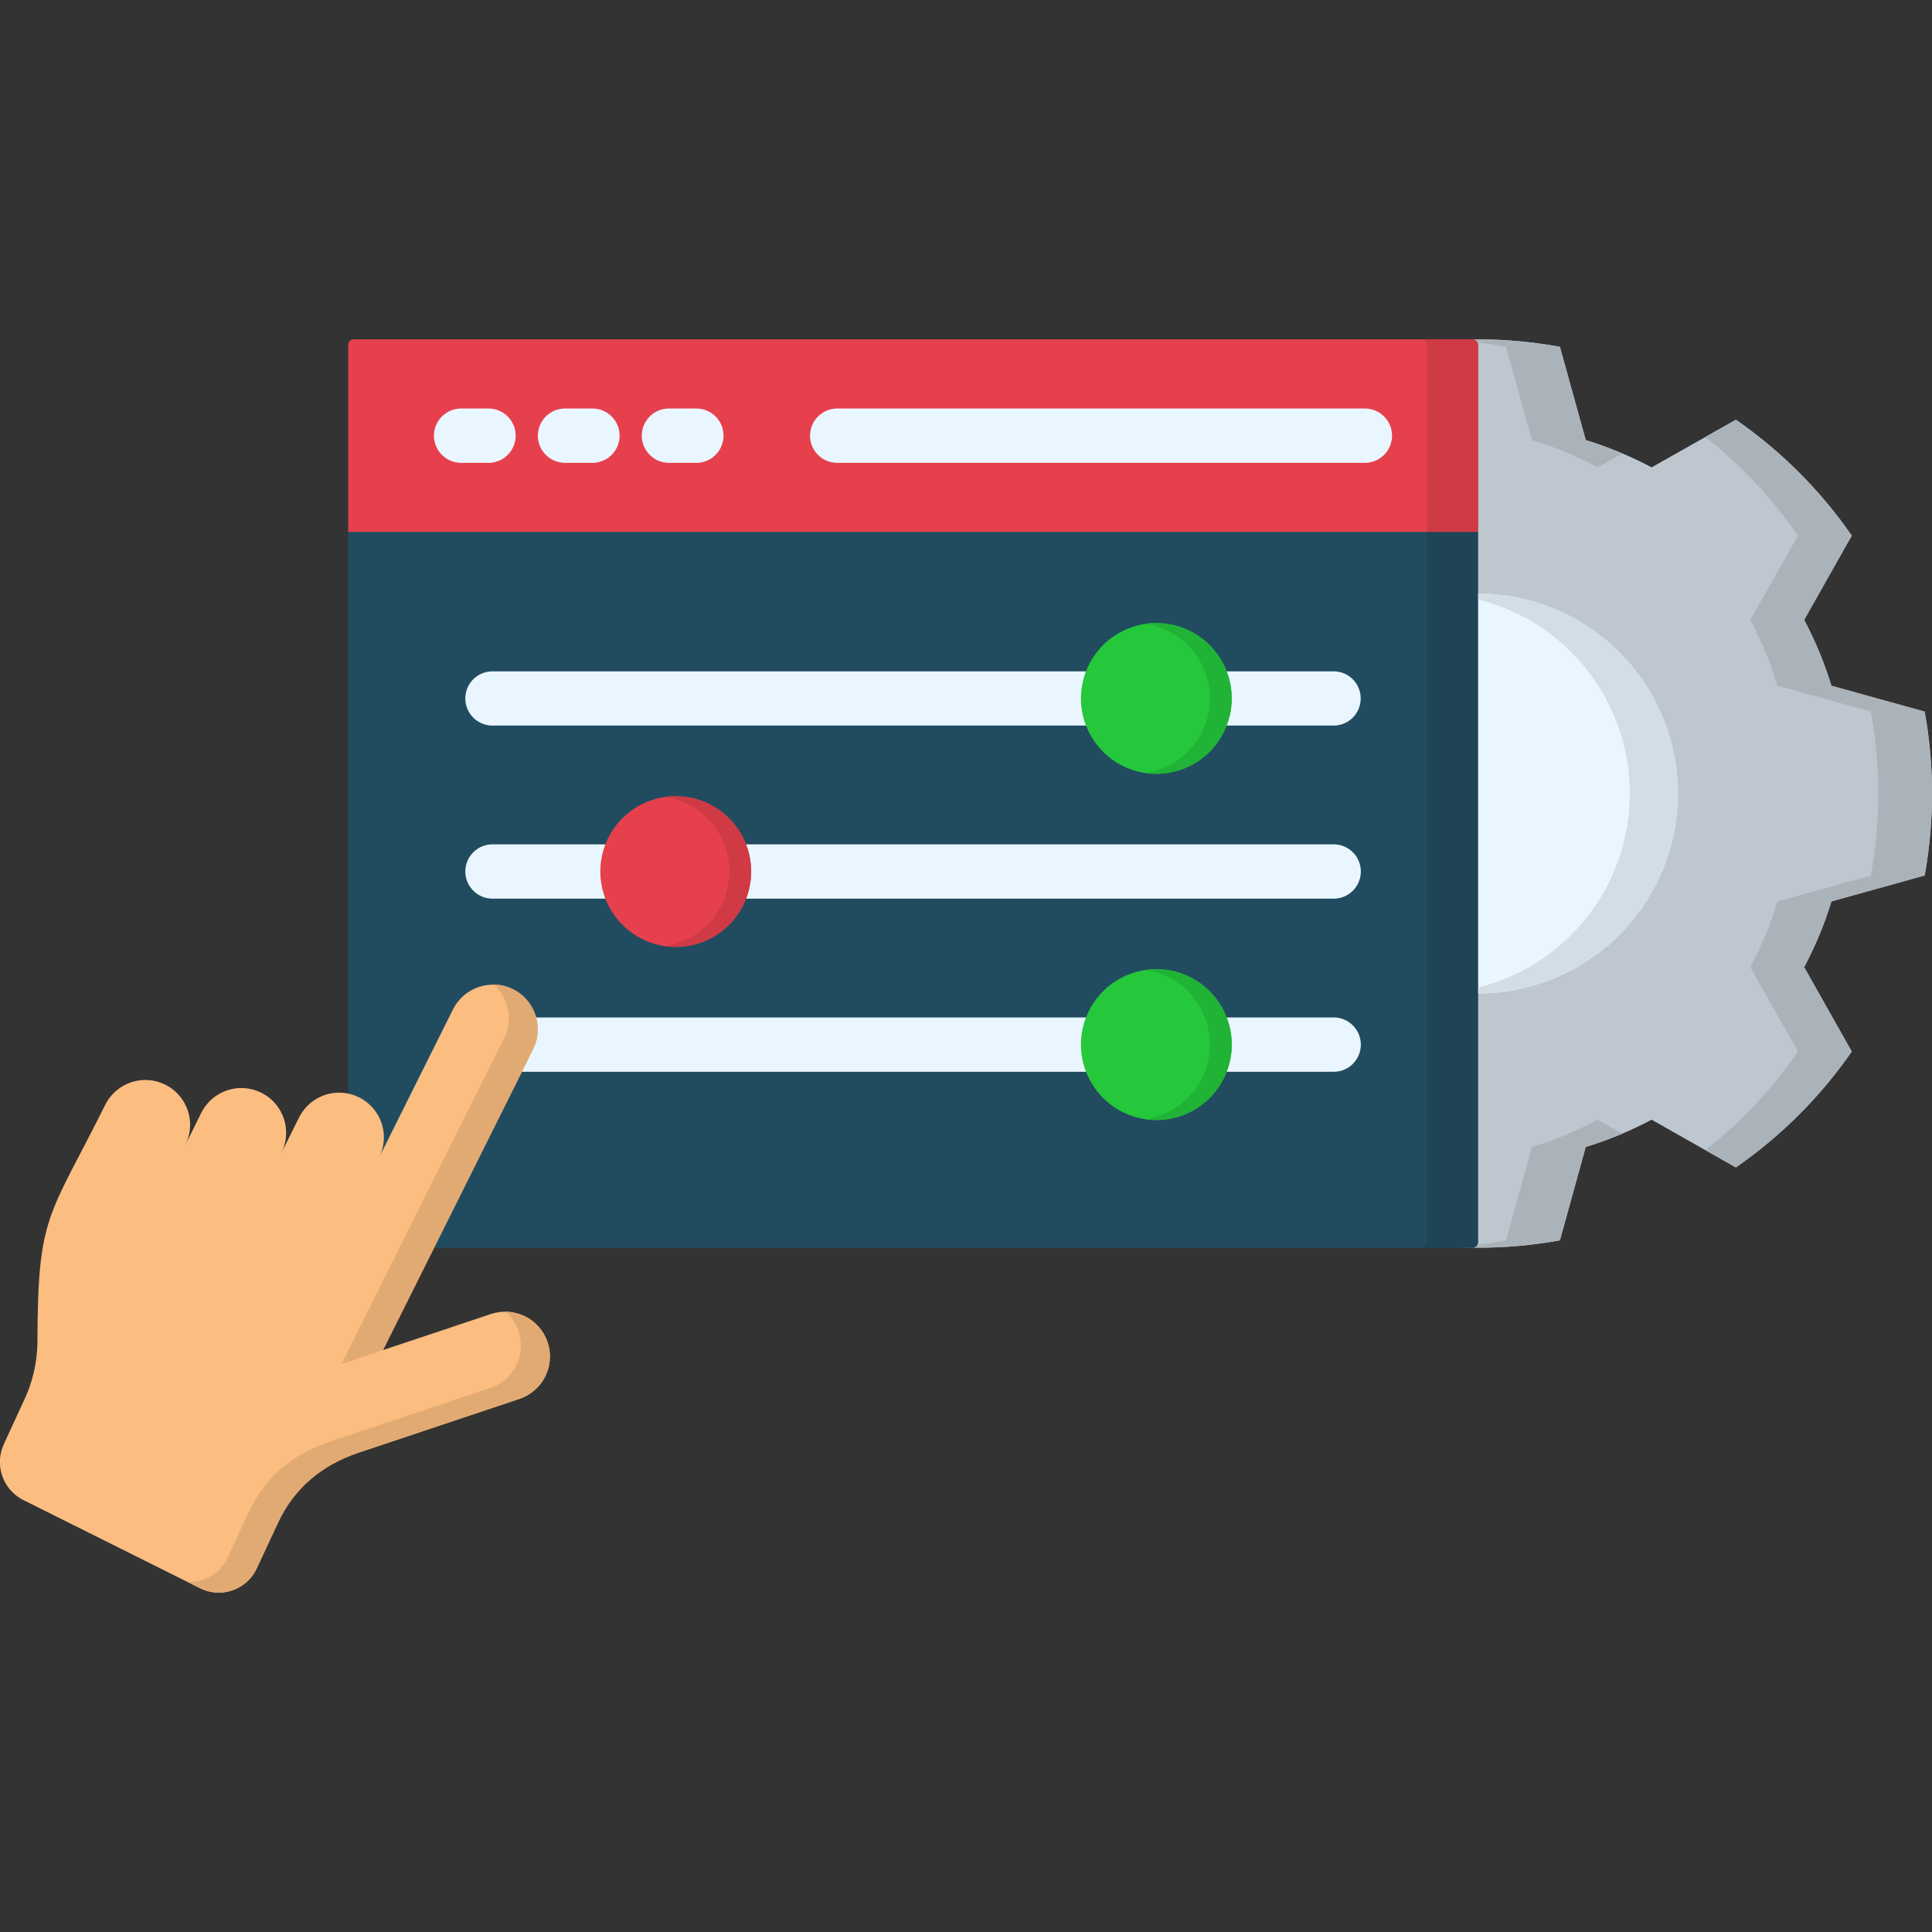 <svg width="70" height="70" viewBox="0 0 70 70" fill="none" xmlns="http://www.w3.org/2000/svg">
<rect x="0" y="0" width="70" height="70" fill="#333333" stroke="none"/>
<g clip-path="url(#clip0_847_8321)">
<path fill-rule="evenodd" clip-rule="evenodd" d="M69.734 31.72L66.356 32.66C66.104 33.484 65.773 34.282 65.368 35.043L67.093 38.099C65.956 39.739 64.534 41.162 62.893 42.298L59.841 40.569C59.079 40.974 58.279 41.305 57.454 41.557L56.518 44.94C54.555 45.296 52.544 45.296 50.581 44.94L49.64 41.557C48.816 41.307 48.017 40.977 47.258 40.569L44.202 42.298C42.562 41.161 41.139 39.739 40.002 38.099L41.731 35.043C41.324 34.283 40.993 33.485 40.744 32.66L37.361 31.72C37.005 29.757 37.005 27.746 37.361 25.783L40.744 24.846C40.994 24.02 41.325 23.221 41.732 22.459L40.002 19.407C41.139 17.767 42.562 16.344 44.202 15.208L47.258 16.933C48.019 16.527 48.817 16.196 49.641 15.945L50.581 12.566C52.544 12.205 54.556 12.205 56.519 12.566L57.455 15.945C58.28 16.197 59.079 16.528 59.842 16.933L62.894 15.208C64.535 16.343 65.958 17.766 67.093 19.407L65.368 22.459C65.773 23.222 66.104 24.021 66.356 24.846L69.735 25.783C70.091 27.746 70.091 29.756 69.735 31.72H69.734Z" fill="#BEC7CF"/>
<path fill-rule="evenodd" clip-rule="evenodd" d="M60.792 28.752C60.792 30.184 60.368 31.585 59.572 32.776C58.776 33.968 57.644 34.896 56.321 35.444C54.997 35.992 53.541 36.136 52.135 35.856C50.73 35.577 49.44 34.887 48.426 33.874C47.413 32.861 46.723 31.57 46.444 30.165C46.164 28.76 46.308 27.303 46.856 25.98C47.404 24.656 48.333 23.525 49.524 22.729C50.715 21.933 52.116 21.508 53.549 21.508C55.47 21.508 57.312 22.271 58.671 23.63C60.029 24.988 60.792 26.831 60.792 28.752Z" fill="#EAF6FF"/>
<path fill-rule="evenodd" clip-rule="evenodd" d="M12.809 12.295H53.355C53.407 12.295 53.457 12.316 53.493 12.352C53.53 12.389 53.55 12.438 53.55 12.49V45.016C53.55 45.067 53.529 45.115 53.492 45.151C53.456 45.187 53.406 45.207 53.355 45.207H12.809C12.758 45.206 12.71 45.186 12.674 45.15C12.638 45.114 12.618 45.066 12.617 45.016V12.49C12.617 12.439 12.637 12.39 12.673 12.353C12.709 12.317 12.757 12.296 12.809 12.295Z" fill="#214C5F"/>
<path fill-rule="evenodd" clip-rule="evenodd" d="M12.809 12.295H53.359C53.41 12.296 53.459 12.318 53.494 12.354C53.53 12.39 53.55 12.439 53.551 12.49V19.271H12.617V12.49C12.617 12.439 12.637 12.39 12.673 12.353C12.709 12.317 12.757 12.296 12.809 12.295Z" fill="#E6404D"/>
<path d="M30.334 16.77C30.073 16.77 29.823 16.666 29.638 16.481C29.453 16.297 29.35 16.046 29.35 15.785C29.35 15.524 29.453 15.274 29.638 15.089C29.823 14.905 30.073 14.801 30.334 14.801H49.451C49.712 14.801 49.963 14.905 50.148 15.089C50.332 15.274 50.436 15.524 50.436 15.785C50.436 16.046 50.332 16.297 50.148 16.481C49.963 16.666 49.712 16.77 49.451 16.77H30.334ZM24.238 16.77C23.977 16.77 23.726 16.666 23.542 16.481C23.357 16.297 23.253 16.046 23.253 15.785C23.253 15.524 23.357 15.274 23.542 15.089C23.726 14.905 23.977 14.801 24.238 14.801H25.23C25.491 14.801 25.741 14.905 25.926 15.089C26.111 15.274 26.215 15.524 26.215 15.785C26.215 16.046 26.111 16.297 25.926 16.481C25.741 16.666 25.491 16.77 25.23 16.77H24.238ZM20.473 16.77C20.212 16.77 19.961 16.666 19.776 16.481C19.592 16.297 19.488 16.046 19.488 15.785C19.488 15.524 19.592 15.274 19.776 15.089C19.961 14.905 20.212 14.801 20.473 14.801H21.465C21.726 14.801 21.977 14.905 22.161 15.089C22.346 15.274 22.45 15.524 22.45 15.785C22.45 16.046 22.346 16.297 22.161 16.481C21.977 16.666 21.726 16.77 21.465 16.77H20.473ZM16.707 16.77C16.446 16.77 16.196 16.666 16.011 16.481C15.826 16.297 15.723 16.046 15.723 15.785C15.723 15.524 15.826 15.274 16.011 15.089C16.196 14.905 16.446 14.801 16.707 14.801H17.699C17.96 14.801 18.211 14.905 18.395 15.089C18.58 15.274 18.684 15.524 18.684 15.785C18.684 16.046 18.58 16.297 18.395 16.481C18.211 16.666 17.96 16.77 17.699 16.77H16.707Z" fill="#EAF6FF"/>
<path d="M48.319 24.324C48.58 24.324 48.83 24.428 49.014 24.612C49.198 24.796 49.301 25.046 49.301 25.306C49.301 25.567 49.198 25.817 49.014 26.001C48.83 26.185 48.58 26.289 48.319 26.289H17.842C17.581 26.289 17.331 26.185 17.147 26.001C16.963 25.817 16.859 25.567 16.859 25.306C16.859 25.046 16.963 24.796 17.147 24.612C17.331 24.428 17.581 24.324 17.842 24.324H48.319Z" fill="#EAF6FF"/>
<path d="M48.321 30.592C48.582 30.592 48.833 30.695 49.017 30.88C49.202 31.065 49.306 31.315 49.306 31.576C49.306 31.837 49.202 32.088 49.017 32.272C48.833 32.457 48.582 32.56 48.321 32.56H17.844C17.583 32.56 17.332 32.457 17.148 32.272C16.963 32.088 16.859 31.837 16.859 31.576C16.859 31.315 16.963 31.065 17.148 30.88C17.332 30.695 17.583 30.592 17.844 30.592H48.321Z" fill="#EAF6FF"/>
<path d="M48.321 36.864C48.451 36.864 48.579 36.89 48.698 36.939C48.818 36.989 48.926 37.061 49.017 37.153C49.109 37.244 49.181 37.352 49.231 37.472C49.28 37.591 49.306 37.719 49.306 37.849C49.306 37.978 49.28 38.106 49.231 38.225C49.181 38.345 49.109 38.453 49.017 38.545C48.926 38.636 48.818 38.709 48.698 38.758C48.579 38.807 48.451 38.833 48.321 38.833H17.844C17.715 38.833 17.587 38.807 17.467 38.758C17.348 38.709 17.239 38.636 17.148 38.545C17.056 38.453 16.984 38.345 16.934 38.225C16.885 38.106 16.859 37.978 16.859 37.849C16.859 37.719 16.885 37.591 16.934 37.472C16.984 37.352 17.056 37.244 17.148 37.153C17.239 37.061 17.348 36.989 17.467 36.939C17.587 36.89 17.715 36.864 17.844 36.864H48.321Z" fill="#EAF6FF"/>
<path fill-rule="evenodd" clip-rule="evenodd" d="M41.898 28.038C42.438 28.038 42.966 27.877 43.415 27.577C43.864 27.276 44.214 26.849 44.42 26.35C44.626 25.851 44.68 25.302 44.574 24.772C44.468 24.242 44.208 23.756 43.826 23.374C43.443 22.992 42.956 22.732 42.426 22.627C41.897 22.522 41.347 22.577 40.848 22.784C40.349 22.991 39.923 23.341 39.623 23.791C39.324 24.24 39.164 24.768 39.164 25.309C39.166 26.033 39.455 26.727 39.967 27.238C40.479 27.75 41.173 28.038 41.898 28.038Z" fill="#25C73B"/>
<path fill-rule="evenodd" clip-rule="evenodd" d="M24.483 34.31C25.023 34.309 25.551 34.149 26 33.849C26.449 33.549 26.799 33.122 27.005 32.623C27.212 32.124 27.266 31.575 27.16 31.045C27.055 30.515 26.795 30.029 26.413 29.647C26.031 29.265 25.545 29.005 25.015 28.899C24.485 28.794 23.936 28.848 23.437 29.054C22.938 29.261 22.512 29.61 22.211 30.059C21.911 30.508 21.75 31.036 21.75 31.576C21.751 32.301 22.039 32.996 22.552 33.508C23.064 34.02 23.759 34.309 24.483 34.31H24.483Z" fill="#E6404D"/>
<path fill-rule="evenodd" clip-rule="evenodd" d="M41.898 40.581C42.438 40.581 42.967 40.421 43.416 40.12C43.866 39.82 44.216 39.393 44.423 38.894C44.63 38.394 44.684 37.845 44.578 37.314C44.473 36.784 44.212 36.297 43.83 35.915C43.448 35.532 42.961 35.272 42.431 35.167C41.9 35.061 41.351 35.115 40.851 35.322C40.352 35.529 39.925 35.88 39.625 36.329C39.324 36.779 39.164 37.307 39.164 37.848C39.165 38.572 39.453 39.267 39.966 39.779C40.478 40.292 41.173 40.58 41.898 40.581Z" fill="#25C73B"/>
<path fill-rule="evenodd" clip-rule="evenodd" d="M13.877 48.916L19.316 38.015C19.506 37.63 19.535 37.187 19.398 36.781C19.262 36.375 18.97 36.039 18.587 35.848C18.203 35.656 17.76 35.624 17.353 35.758C16.947 35.893 16.609 36.182 16.416 36.564L13.749 41.912C13.934 41.528 13.96 41.087 13.822 40.685C13.684 40.282 13.393 39.95 13.013 39.76C12.632 39.569 12.192 39.536 11.787 39.667C11.383 39.799 11.046 40.084 10.849 40.461L10.204 41.756C10.391 41.371 10.42 40.928 10.282 40.523C10.145 40.117 9.853 39.783 9.47 39.592C9.087 39.4 8.644 39.368 8.237 39.502C7.831 39.636 7.493 39.925 7.299 40.306L6.725 41.465C6.912 41.081 6.941 40.637 6.803 40.232C6.666 39.827 6.374 39.492 5.991 39.301C5.608 39.109 5.165 39.077 4.758 39.211C4.352 39.345 4.014 39.634 3.82 40.015C1.76 44.147 1.369 43.98 1.357 48.59C1.354 49.367 1.173 50.133 0.828 50.829L0.151 52.299C-0.025 52.661 -0.052 53.078 0.075 53.46C0.203 53.842 0.474 54.159 0.832 54.343L7.243 57.542C7.422 57.633 7.617 57.687 7.817 57.701C8.017 57.716 8.218 57.69 8.408 57.627C8.598 57.563 8.774 57.462 8.925 57.33C9.076 57.198 9.199 57.037 9.287 56.857L10.076 55.164C10.665 53.905 11.674 53.076 12.988 52.634L18.817 50.685C19.225 50.549 19.562 50.256 19.754 49.872C19.946 49.487 19.978 49.041 19.841 48.633C19.705 48.225 19.412 47.888 19.027 47.696C18.642 47.504 18.197 47.473 17.789 47.609L13.877 48.916Z" fill="#FBBD80"/>
<path fill-rule="evenodd" clip-rule="evenodd" d="M55.506 15.945C56.331 16.196 57.129 16.527 57.889 16.933L58.782 16.431C58.349 16.244 57.906 16.082 57.455 15.945L56.519 12.566C55.54 12.387 54.546 12.296 53.55 12.295C53.491 12.295 53.435 12.299 53.375 12.299C53.409 12.302 53.441 12.313 53.468 12.333C53.496 12.353 53.517 12.38 53.531 12.41C53.881 12.45 54.228 12.502 54.566 12.566L55.506 15.945ZM57.889 40.569C57.128 40.975 56.33 41.306 55.506 41.557L54.566 44.94C54.228 45 53.881 45.052 53.531 45.096C53.517 45.126 53.495 45.153 53.468 45.172C53.44 45.192 53.408 45.204 53.375 45.207H53.55C54.546 45.208 55.539 45.118 56.519 44.94L57.455 41.557C57.905 41.42 58.348 41.259 58.781 41.075L57.889 40.569ZM65.145 19.407L63.415 22.459C63.82 23.222 64.151 24.021 64.403 24.846L67.786 25.783C68.142 27.746 68.142 29.757 67.786 31.72L64.403 32.66C64.153 33.485 63.822 34.283 63.415 35.043L65.145 38.099C64.208 39.449 63.078 40.653 61.789 41.673L62.893 42.298C64.534 41.162 65.956 39.739 67.093 38.099L65.368 35.043C65.773 34.282 66.104 33.484 66.356 32.66L69.735 31.72C70.091 29.756 70.091 27.746 69.735 25.783L66.356 24.846C66.103 24.021 65.773 23.222 65.368 22.459L67.093 19.407C65.957 17.766 64.535 16.343 62.893 15.208L61.789 15.833C63.078 16.852 64.209 18.057 65.145 19.407Z" fill="#ABB3BA"/>
<path fill-rule="evenodd" clip-rule="evenodd" d="M53.547 21.718C55.118 22.107 56.513 23.011 57.51 24.286C58.508 25.561 59.05 27.132 59.05 28.751C59.05 30.369 58.508 31.941 57.51 33.215C56.513 34.49 55.118 35.394 53.547 35.783V35.995C55.468 35.995 57.311 35.231 58.669 33.873C60.028 32.514 60.791 30.672 60.791 28.751C60.791 26.829 60.028 24.987 58.669 23.628C57.311 22.27 55.468 21.507 53.547 21.507V21.718Z" fill="#D3DDE6"/>
<path fill-rule="evenodd" clip-rule="evenodd" d="M51.703 21.746V45.016C51.703 45.047 51.695 45.077 51.679 45.103C51.663 45.134 51.638 45.16 51.608 45.179C51.578 45.197 51.543 45.207 51.508 45.207H53.373C53.406 45.203 53.438 45.191 53.465 45.172C53.492 45.152 53.514 45.126 53.528 45.095C53.541 45.071 53.547 45.043 53.548 45.016V19.271H51.703V21.746Z" fill="#1E4456"/>
<path fill-rule="evenodd" clip-rule="evenodd" d="M51.703 19.271H53.548V12.49C53.547 12.462 53.541 12.435 53.528 12.41C53.515 12.38 53.493 12.353 53.466 12.333C53.438 12.313 53.406 12.302 53.373 12.299C53.367 12.3 53.361 12.298 53.357 12.295H51.512C51.547 12.296 51.581 12.306 51.611 12.325C51.64 12.344 51.664 12.371 51.679 12.402C51.695 12.429 51.704 12.459 51.703 12.49V19.271Z" fill="#CF3A45"/>
<path fill-rule="evenodd" clip-rule="evenodd" d="M43.656 24.324C43.803 24.707 43.862 25.118 43.829 25.527C43.796 25.935 43.672 26.331 43.464 26.686C43.257 27.04 42.973 27.342 42.633 27.572C42.293 27.801 41.906 27.951 41.5 28.01C41.632 28.029 41.765 28.038 41.898 28.037C42.45 28.037 42.988 27.87 43.443 27.557C43.897 27.245 44.246 26.802 44.444 26.288C44.689 25.656 44.689 24.956 44.444 24.323C44.246 23.809 43.897 23.366 43.443 23.054C42.988 22.742 42.45 22.575 41.898 22.574C41.819 22.574 41.743 22.578 41.667 22.582C41.612 22.59 41.556 22.594 41.5 22.602L41.643 22.626C42.094 22.717 42.515 22.921 42.867 23.218C43.218 23.514 43.49 23.895 43.656 24.324Z" fill="#21B335"/>
<path fill-rule="evenodd" clip-rule="evenodd" d="M43.656 36.864C43.9 37.497 43.9 38.199 43.656 38.833C43.481 39.284 43.189 39.681 42.811 39.983C42.432 40.285 41.98 40.481 41.5 40.55C41.632 40.571 41.765 40.581 41.898 40.582C42.45 40.581 42.988 40.414 43.443 40.102C43.897 39.789 44.246 39.347 44.444 38.832C44.689 38.199 44.689 37.497 44.444 36.863C44.246 36.349 43.897 35.906 43.443 35.594C42.988 35.282 42.45 35.114 41.898 35.114C41.821 35.114 41.744 35.118 41.667 35.126C41.612 35.13 41.556 35.138 41.5 35.146C41.548 35.15 41.596 35.158 41.643 35.17C42.094 35.261 42.515 35.463 42.867 35.759C43.218 36.055 43.49 36.435 43.656 36.864Z" fill="#21B335"/>
<path fill-rule="evenodd" clip-rule="evenodd" d="M26.241 30.592C26.486 31.226 26.486 31.927 26.241 32.561C26.067 33.013 25.776 33.41 25.398 33.712C25.02 34.015 24.569 34.211 24.09 34.282C24.221 34.3 24.352 34.309 24.484 34.31C25.036 34.309 25.575 34.141 26.03 33.829C26.485 33.517 26.835 33.075 27.035 32.56C27.194 32.147 27.251 31.7 27.199 31.259C27.148 30.819 26.989 30.398 26.738 30.032C26.487 29.666 26.151 29.367 25.758 29.161C25.365 28.954 24.928 28.847 24.484 28.848C24.405 28.848 24.329 28.852 24.253 28.856C24.197 28.86 24.142 28.868 24.09 28.875C24.138 28.884 24.182 28.892 24.229 28.899C24.68 28.989 25.101 29.192 25.453 29.488C25.805 29.783 26.076 30.163 26.241 30.592Z" fill="#CF3A45"/>
<path fill-rule="evenodd" clip-rule="evenodd" d="M11.937 52.24C10.618 52.678 9.61 53.511 9.025 54.77L8.232 56.463C8.102 56.736 7.892 56.962 7.63 57.112C7.368 57.262 7.066 57.329 6.766 57.304L7.244 57.543C7.423 57.633 7.618 57.688 7.818 57.702C8.018 57.716 8.219 57.691 8.409 57.627C8.599 57.564 8.775 57.463 8.926 57.331C9.077 57.199 9.2 57.038 9.288 56.858L10.076 55.164C10.665 53.905 11.674 53.076 12.988 52.634L18.817 50.686C19.182 50.564 19.491 50.317 19.691 49.988C19.89 49.659 19.966 49.271 19.905 48.891C19.844 48.512 19.651 48.166 19.359 47.916C19.067 47.666 18.696 47.528 18.311 47.526C18.533 47.715 18.699 47.962 18.79 48.239C18.925 48.647 18.892 49.092 18.701 49.476C18.509 49.861 18.173 50.154 17.766 50.291L11.937 52.24ZM12.375 49.419L13.877 48.917L15.73 45.207L18.91 38.832L19.316 38.015C19.496 37.658 19.536 37.248 19.428 36.863C19.369 36.643 19.263 36.438 19.119 36.262C18.975 36.085 18.795 35.941 18.591 35.839C18.369 35.727 18.123 35.668 17.874 35.668C18.046 35.817 18.184 36 18.28 36.206C18.376 36.412 18.428 36.636 18.432 36.863C18.439 37.126 18.381 37.386 18.265 37.62L17.667 38.816L14.479 45.207L12.375 49.419Z" fill="#E2AA73"/>
</g>
<defs>
<clipPath id="clip0_847_8321">
<rect width="70" height="70" fill="white"/>
</clipPath>
</defs>
</svg>

